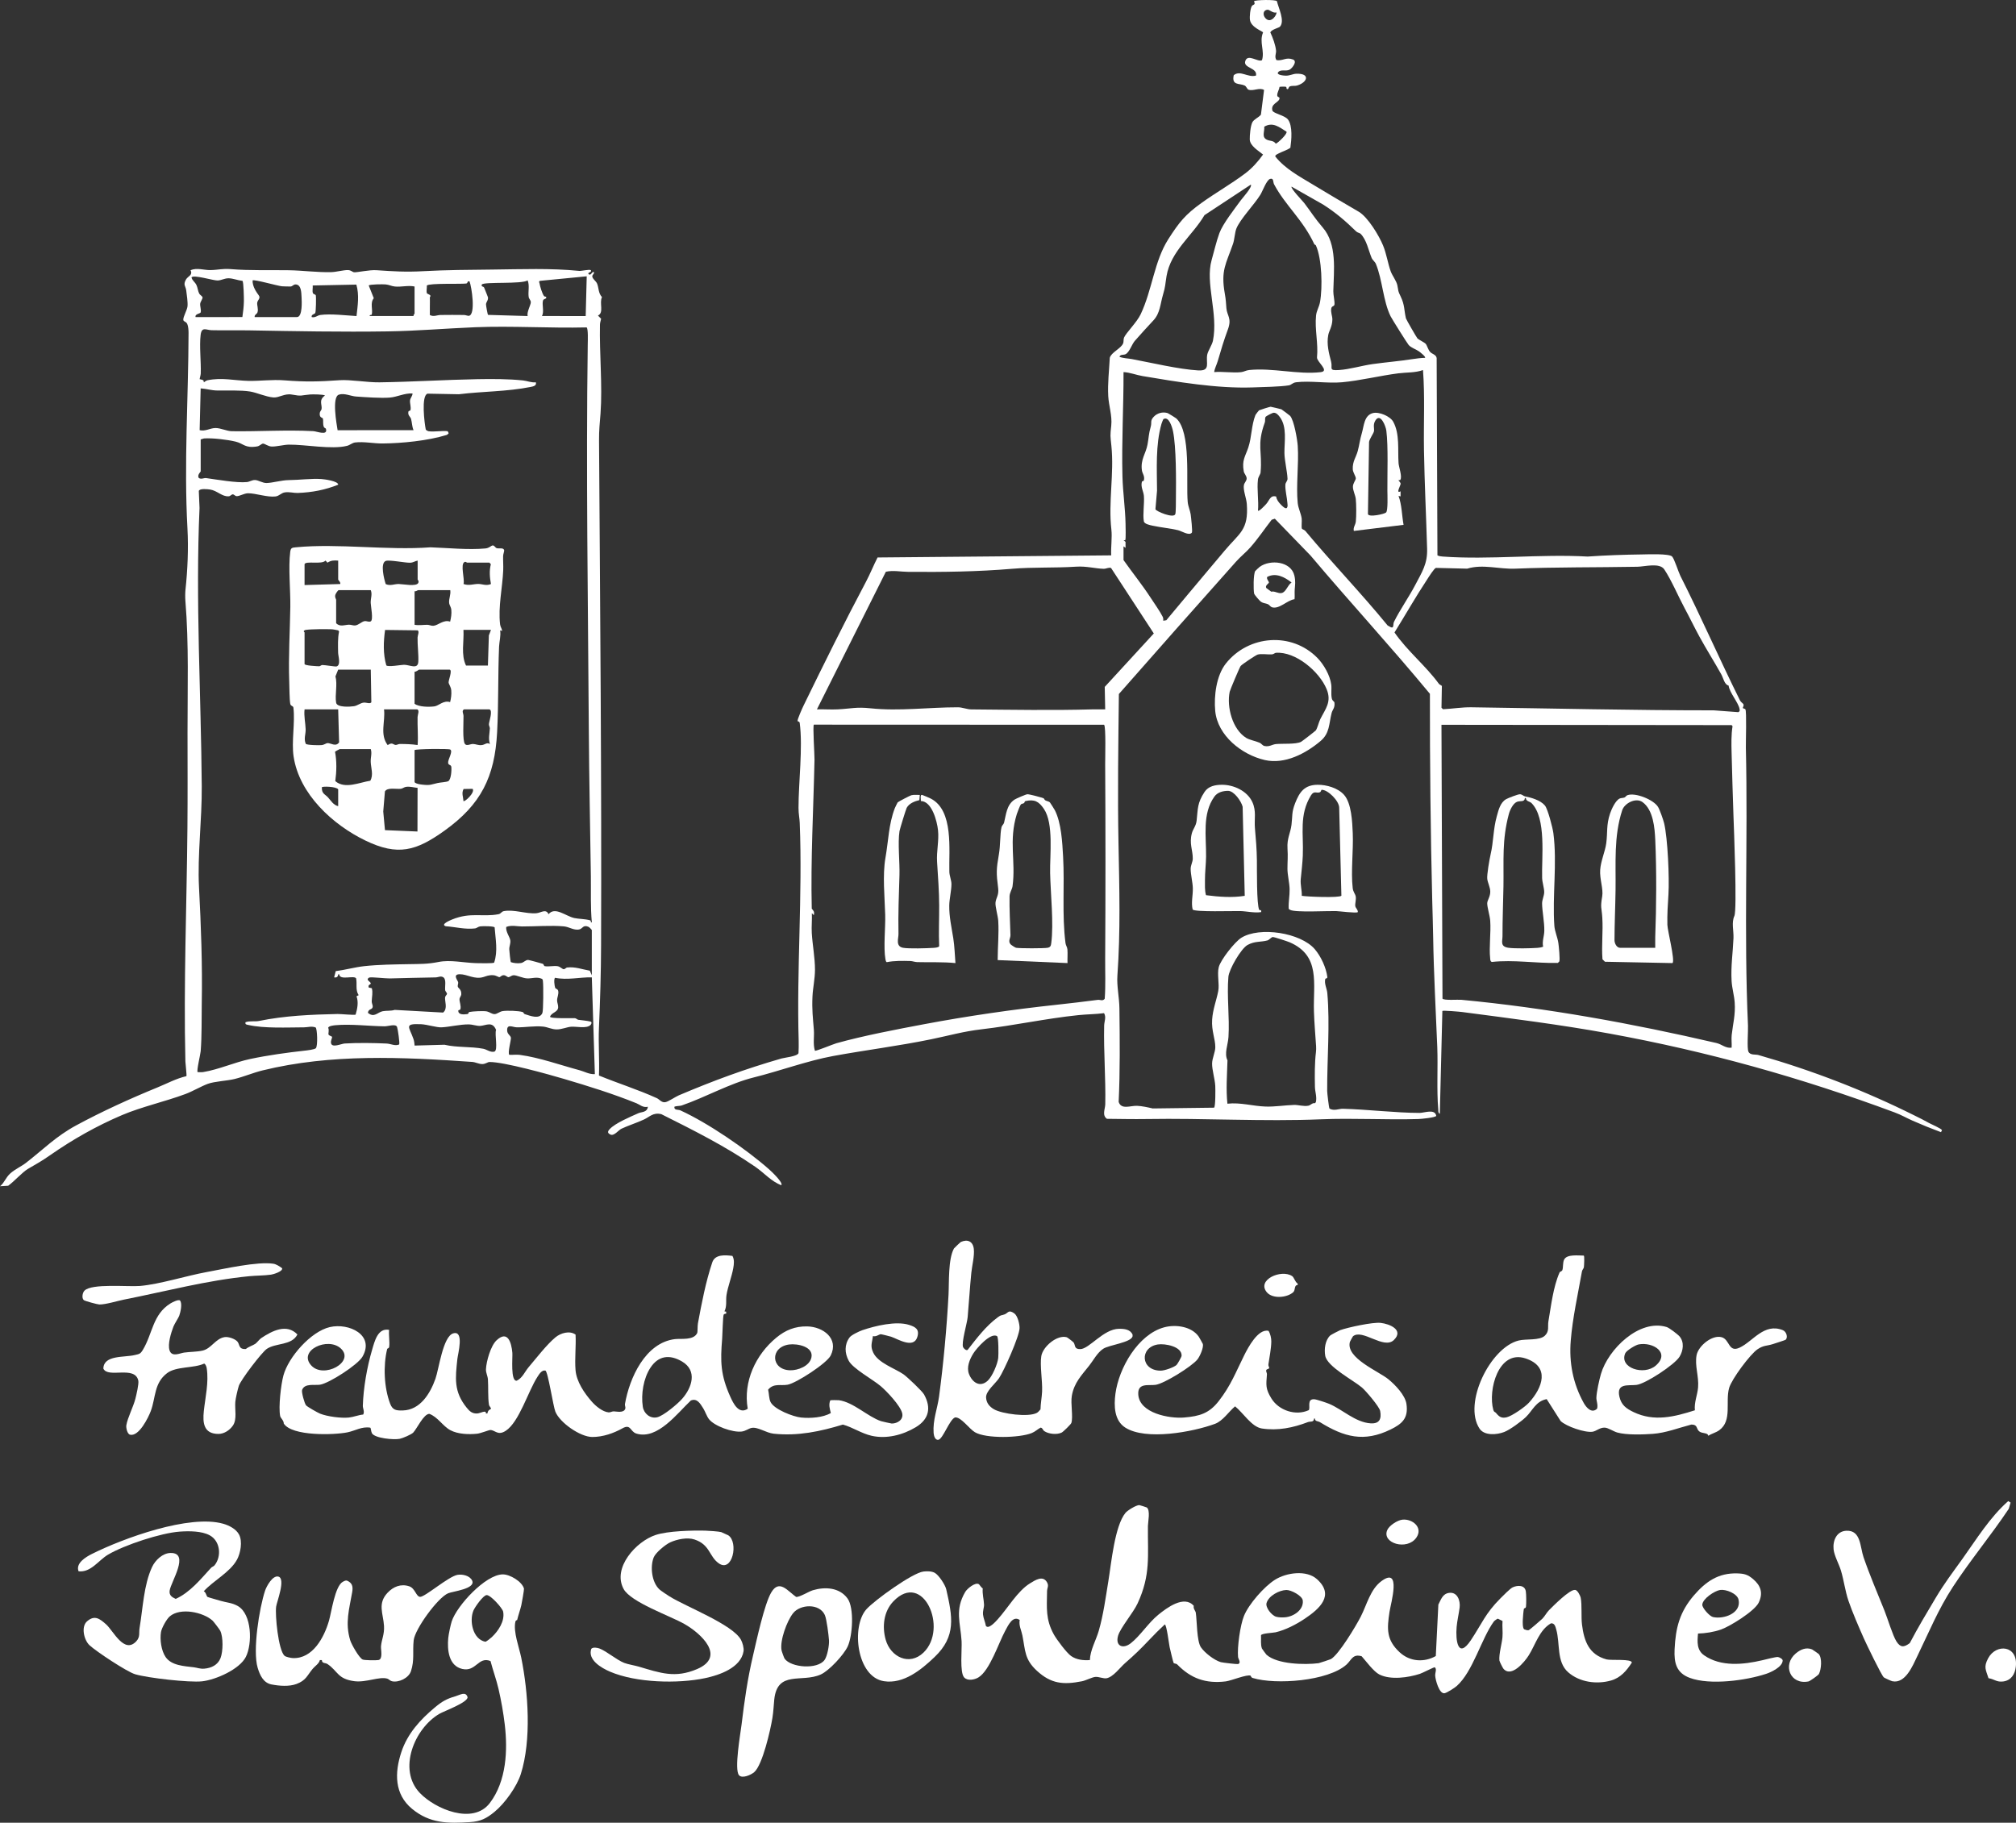 <?xml version="1.0" encoding="UTF-8"?>
<svg  data-name="Ebene 2" xmlns="http://www.w3.org/2000/svg" viewBox="0 0 1978.2 1788.81">
  <rect x="0" y="0" width="1978.2" height="1788.81" fill="#333333" stroke="none"/>
  <defs>
    <style>
      .cls-1 {
        fill: #fff;
      }
    </style>
  </defs>
  <g  data-name="Ebene 1">
    <g>
      <path class="cls-1" d="M1252.53,59.02c6.54.94,9.17-3.24,16.15-.65,4.71,1.75-.64,8.45-3.01,9.85-3.61,2.12-8.55-.52-11.31,2.44s5.77,3.61,7.52,3.6c3.83,0,6.83-1.77,9.98-1.89,14.18-.54,11.22,8.52.8,11.59-2.11.62-4.76-.1-7.09.88-1.44.61-1.07,3.74-3.12,2.24-.14-.1.18-1.69-.71-1.92s-5.88-.18-6.23.14c-.29,2.92-2.38,5.37-2.23,8.41.1,2.1,3.21,1.04,1.97,3.79-1.1,3.13-8.45,4.61-6.71,10.96.78,2.86,12.14,4.7,15.27,8.8,4.78,6.26,3.43,20.28,2.38,27.72-3.37,2.45-7.46,3.52-11.1,5.4-1.06.54-4.22,1.81-3.66,3.26,9.99,12.4,23.9,19.59,37.26,27.73,14.72,8.97,29.71,17.68,44.57,26.41,8.98,5.28,19.9,23.42,23.87,33.12,3.45,8.42,4.63,17.47,7.53,25.47,1.48,4.07,5.57,9.26,6.46,13.53,1.41,6.76.32,4.93,3.23,10.97,4.2,8.73,3.27,13.31,5.22,21.57.26,1.12,10.54,18.88,11.32,19.71,1.15,1.22,6.89,3.87,8.13,5.34s2.43,5.93,4.3,7.91c2.05,2.17,5.78,2.5,6.4,5.95l.76,193.66c1.66.87,3.47,1.05,5.31,1.19,45.88,3.33,95.72-2.63,142.02,0,17.83-1.24,35.67-1.85,53.88-2.09,5.33-.07,26-.95,29.04,2.03,2.14,2.09,6.29,15.36,8.08,18.91,20.39,40.33,38.46,81.93,58.59,122.38.88,1.76,2.86,2.73,3.33,3.74.68,1.48-.9,3.18-.44,3.81.28.39,1.9.44,2.37,1.14,1.35,2.01.34,32.04.47,37.57,2.1,90.96-2.03,182.02,2.08,272.92.24,5.29-1.14,22.19.46,25.54,1.72,3.61,6.99,2.45,9.76,3.24,52.71,15.01,104.36,35,153.44,59.48,5.39,2.69,8.86,4.36,13.81,7.14,2.34,1.31,12.09,5.4,12.91,7.13l-.99,1.97c-9.35-3.46-18.62-7.21-27.74-11.23-6.59-2.91-11.09-5.68-17.8-8.18-91.95-34.17-183.67-59.86-280.4-77.48-48.03-8.75-95.91-14.7-143.9-21.03-2.53-.33-18.76-1.74-19.45-1.05l-2.49,100.99c-1.84-1.2-1.39-2.66-1.54-4.44-1.66-19.03-.2-41.52-.96-61.04-1.42-35.94-3.48-72-4.04-108.05-.18-11.45-.61-23.88-.91-36-1.66-67.05-2.35-135.2-2.28-202.71-38.06-46.05-78.51-89.9-117.19-135.76l-34.98-36.09-3.09,1.04c-7.02,8.99-13.33,18.51-20.9,27.08-4.34,4.91-9.66,9.07-14.02,13.97-38.49,43.26-76.83,86.43-115.01,129.97-.57,48.68-1.32,97.74-.38,146.51.86,44.4,2.05,85.88-1.08,130.01-.71,10.04,1.85,21.14,1.98,31.99.38,30.65.7,61.33-.74,91.81,2.65,7.91,11.45,3.53,18.13,3.82,4.71.2,10.64,1.49,15.3,2.58l60.22-.76c1.45-1.23,1.3-18.25,1.14-21.43-.34-6.68-3.22-15.65-3.11-21.96.09-5.19,3.14-11.1,3.15-16.01,0-8.14-3.83-15.97-3.11-27.04.66-10.16,4.34-19.24,6-28.01,1.3-6.85-1.29-16.4.51-23.48,1.84-7.21,15.74-24.84,22.16-28.83,17.95-11.15,58.01-5.04,72.01,11.16,6.06,7.01,11.21,18.25,12.35,27.28.23,1.79-1.81,1.19-2.03,2.09-1.12,4.59,1.62,9.25,2.02,13.79,2.73,30.64-.28,65.21-.13,96.04.01,2.04,1.7,16.65,2.27,17.31,4.64,2.59,9.09.04,13.26.15,24.45.67,51.67,4.04,75.06,4.08,4.91,0,15.17-4.36,16.44,2.94-1.13,1.63-14.46,2.97-17.44,3.06-31.7.98-63.69-1.06-95.69.27-56.75,2.36-113.9-1.23-171.18-.27-12.94.22-25.92-.1-38.86-.21-4.99-3.5-1.72-9.64-1.62-14.29.51-25.7-1.64-51.35-1.09-77.09.09-4.33,2.26-8.16-.09-12.31-8.26,1.07-16.98,1.08-25.27,1.94-31.77,3.28-63.23,10.22-95.05,13.91-17.69,2.05-31.85,6.17-49.22,9.75-31.98,6.59-64.4,10.6-96.46,16.49-24.96,4.59-52.6,14.76-77.92,21.04-23.26,5.77-47.32,19.47-70.5,27.46-2.03.7-5.01.3-7.22,1.28-.29,3.74,3.66,2.51,5.93,3.55,27.33,12.5,64.61,38.07,87.06,57.89,2.13,1.88,14.15,13.16,11.94,15.54-9.92-3.74-16.89-12.13-25.45-18.02-29.35-20.21-60.46-35.78-92.25-51.7-8.1-1.95-11.33,2.58-17.17,5.29-6.92,3.21-15.62,5.97-21.99,9-2.97,1.42-7.22,7.38-10.76,5.72-3.01-1.42-3-2.93-.81-5.3,5.49-5.95,20.56-12.25,28.29-15.69,3-1.34,8.63-.69,9.2-6.29-4.84,1.12-7.87-2.1-11.09-3.4-23.05-9.34-47.37-16.88-71.07-23.89-15.41-4.56-58.83-16.72-73.25-16.64-1.84,0-3.8,1.99-6.98,2.02-3.45.04-6.66-1.88-10.05-2.11-68.55-4.76-138.25-8.16-205.56,8.32-9.26,2.27-18.32,6.18-27.53,8.45-7.41,1.82-19.62,2.31-26.25,4.74-6.66,2.45-14.81,7.34-21.98,10.01-20.09,7.48-43.1,12.53-62.27,20.7-24.93,10.63-48.29,23.83-70.58,39.38-8.54,5.96-13.04,8.35-21.63,13.36-5.51,3.21-13.74,12.55-19.45,16.57l-7.97.48c4.69-3.94,5.25-8.18,9.98-12.5,4.53-4.14,10.78-6.82,15.51-10.49,17.19-13.35,29.4-26.01,49.24-36.74,25.28-13.67,53-26.3,79.73-37.23,9.45-3.86,18.37-8.75,28.41-11.08.47-.55-.97-12.51-1.01-14.42-1.81-76.37,1.32-152.95,2-229.08.28-30.96.13-62.71.1-94-.05-42.48,1.43-86.28-2.09-128.92-.26-3.1-.24-7.9.09-10.98,2.03-19.19,3.02-40.05,1.93-60.04-3.52-64.31.9-127.66,1.08-192.02,0-2.51-.26-6.54-1.3-8.76-1.27-2.7-3.83-2.06-3.86-4.22-.04-3.1,3.67-9.13,4.12-12.99s-.72-11.59-1.26-15.79-3.3-5.23-.18-10.66c1.94-3.38,6.96-4.11,4.4-9.06,6.23-2.68,13.47-.01,19.39-.12,8.15-.14,11.81-1.64,20.15-.95,18.54,1.54,38.26.8,56.96,1.1,13.9.22,27.71,2.22,41.83,1.85,4.62-.12,11.77-2.1,16.13-2.01,3.19.06,4.41,2,6.05,2.14,3.03.27,15.06-2.49,21.9-2.02,16.74,1.15,28.84,1.92,45.98.97,22.35-1.25,45.5-1.36,68.16-1.6,28.19-.3,56.97-1.48,84.91,1.32,1.99.2,10.09-1.75,11.36-.7,1.54,2.26-4.16,2.14-1.99,3.99s3.48-3.61,4.99-1.99c.78.84-1.39,2.64-1.55,3.48-.5,2.7,3.68,5.02,4.75,7.82,1.73,4.51,1.05,9.06,4.73,13.12-2.86,5.76,2.23,15.26-3.94,18.09l3.09,3.14c-.36,1.96-1.08,3.77-1.12,5.81-.61,27.83,2.56,60.16.55,87.07-.79,10.57-1.53,15.8-1.46,26.93,1.08,164.85,2.59,330.28,2,495-.1,27.06-.89,54.17-2.08,81.01-.69,15.56.62,31.3,0,46.88,18.76,7.69,38.46,13.85,56.92,22.26,2.31,1.05,4.54,4.53,8.19,3.89,3.02-.52,10-5.34,13.19-6.69,34.47-14.62,64.7-25.76,100.77-36.18,3.01-.87,15.67-2.09,16.73-5.26.18-3.94.3-7.96.18-11.9-2.1-70.49,3.86-142.98,1.03-214.03-.2-4.97-1.18-8.56-1.19-14.82-.03-24.62,4.35-59.28,1.19-83.18-.25-1.91-1.98-1.33-2.11-2.07-.29-1.58,4.67-12.62,5.85-15.04,19.91-40.85,39.9-81.33,61.31-121.66,4.09-7.7,7.34-15.97,11.33-23.74l229.25-2.07c-.44-8,1.07-17.59.17-25.39-3.12-26.9,2.81-54.65.02-82.02-1.06-10.43-1.28-9.29-.13-20.03,1.03-9.67-2.46-19.38-2.96-28.88-.65-12.55.86-25.06,1.51-37.56,1.39-5.3,10.79-8.96,13.01-13.99.84-1.9.19-4.07,1.03-5.97,2.07-4.69,12.55-14.93,16.25-22.74,11.44-24.15,13.29-52.11,27.19-73.8,10.62-16.59,16.54-24,32.53-35.5,13.56-9.76,29.43-18.81,42.94-29,6.63-5,12.67-11.72,17.45-18.49-4.41-3.7-12.95-8.5-13.04-14.96-.06-4.14.68-13.03,2.51-16.63,1.59-3.13,6.32-4.76,8.44-7.55l3.07-24.24c-4.66-2.73-10.5,1.4-15.24-.27-1.55-.54-1.92-3.2-3.88-4.11-5.07-2.36-12.85.22-10.63-10.09,6.42-5.34,13.83,2.63,21.85.36,1.56-7.78-12.49-7.25-10.59-14.02,2.25-8.06,12.66,1.28,16.46-1.11,2.89-9.04-2.95-17.77,1.06-27.23-.34-1.15-11.66-4.83-12.85-12.18-.51-3.11.22-11.17,1.88-13.76,1.02-1.59,3.95-.71,2.07-4.62.92-1.43,21.23-1.83,22.5-.1,1.35,6.35,8.08,19.33,2.98,25.03-1.03,1.15-8.1,2.63-9.48,5.57,2.47,5.23,5.1,12.31,5.65,18.04.25,2.6-1.85,6.17.46,9.24ZM1252.39,12.17c-2.82,1.13-6.93-2.75-8.49-2.65-4.49.27-5.14,5.08-2.19,8.33,5.68,6.26,11.91-4.44,10.68-5.68ZM1262.36,129.21c-6.99-4.35-13.39-9.9-21.8-4.87.43,4.94-2.81,10.09,2.46,12.72,3.18,1.58,6.5.56,8.85,3.95,2.35-.84,11.79-9.92,10.49-11.79ZM1289.76,239.81c-11.39-24.44-28.22-37.69-39.58-58.94-1.2-2.25-.13-6.36-3.87-5.3-3.46.98-7.4,12.03-9.53,15.49-6.05,9.78-19.95,24.05-23.63,33.36-1.44,3.64-1.82,10.71-3.22,14.78-6.87,19.94-12.18,25.91-8.08,49.03,1.19,6.7,1.02,8.22,1.56,14.35.65,7.37,5.48,9.78,1.5,20.6-4.2,11.43-6.6,19.57-9.95,31.05-1.13,3.86-3.01,7.09-3.55,10.94,8.41-.72,18.31.99,26.51.04,2.8-.32,4.64-1.75,7.91-2.08,22.88-2.34,47.78,4.67,70.07,2.1,9.2-1.06-3.85-10.03-3.59-14.5,1.37-13.57-2.33-27.55-.94-41.03.5-4.83,3.01-8.38,3.88-13.12,2.64-14.47,1.9-42.55-3.97-55.6-.36-.81-1.43-.94-1.53-1.15ZM1098.46,350.16c4.01,1.59,8.23,1.5,12.25,2.25,19.03,3.58,45.89,9.97,64.86,11.1,12.83.76,7.41-7.49,9.07-15.62.72-3.54,4.74-9.48,5.55-13.45,5.39-26.64-7.76-56.59-1.27-79.27,2.35-8.22,4.62-18.28,7.61-26.38,3.44-9.31,14.89-23.77,20.9-32.09,1.69-2.34,11.7-13.29,9.95-15.53l-45.48,29.98c-11.74,20.03-33.12,35.26-37.23,59.75-1.42,8.47-.92,9.77-3.52,18.48s-2.73,17.8-9.17,24.83c-6.29,6.86-12.51,13.45-18.55,20.44-2.76,3.19-5.19,11.15-9.02,12.98-1.98.94-5.19-.05-5.95,2.53ZM1335.08,229.43c-.86-.86-2.98-1.01-4.25-2.25-10.69-10.37-19.89-18.38-32.54-26.45l-30.92-17.56c-1.4,1.37,11.16,14.44,12.41,16.08,6.59,8.66,10.8,15.56,18.07,23.92,14.45,16.6,10.89,42.39,10.47,62.55-.08,3.75,1.41,9.62,1.15,12.96-.18,2.25-2.64,1.33-3.14,3.95-.76,3.93,1.11,7.49,1.06,10.99-.1,6.64-3.24,11.09-4.02,15.06-1.78,9.03.63,17.94,2.77,26.2,1.68,6.51-2.86,8.94,7.7,8.27s22.42-4.36,33.13-5.85c12.93-1.8,26.03-2.84,39.1-4.88,4.01-.63,8.18-1.13,12.24-1.25,1.16-.95-5.15-5.8-6.06-6.43-3.06-2.13-7.17-3.2-9.92-6.07-1.2-1.25-16.51-25.67-17.77-28.22-7.4-14.91-8.03-36-14.49-51.51-.88-2.12-3.22-3.65-4.15-5.84-3.06-7.23-4.89-17.75-10.83-23.66ZM237.84,311.12c.76-5.07,1.37-10.32,1.48-15.45.06-2.92-.27-19.25-1.4-20.04-4.32-.41-9.33-2.48-13.54-2.53s-7.17,2.13-10.99,2.16c-4.48.02-23.35-5.9-25.48-3.07.6,3.16,3.43,4.47,4.88,7.6,1.24,2.68,1.34,5.68,2.67,8.32.69,1.36,3.04,2.45,3.28,3.71.26,1.35-2.06,4.17-2.31,6.21-.29,2.42,1.15,5.89.5,8.49-.34,1.39-5.87,1.42-5.03,4.66l45.93-.04ZM575.71,271.17l-45.98,4.46c-1.4,1.09-.5,1.29-.34,2.31.51,3.24,2.54,9.89,4.35,12.51.59.85,1.92.64,1.98.73,1.45,2.29-2.28,1.9-2.84,3.59-1.36,4.04,1.39,11.13-1.13,15.38l42.97.02,1-39ZM249.88,311.17h41.48c5.62,0,4.76-15.77,4.54-19.54-.26-4.54-.22-12.09-5.62-12.49-2.21-.16-3.24,1.84-4.95,2.02-.77.08-7.49-.09-8.65-.2-4.27-.38-27.53-7.03-28.79-5.78-.12,1.39.07,2.72.42,4.07,1.19,4.53,3.32,7.42,5.62,10.64,2.05,2.88-1.14,4.44-1.52,7.12s1.28,6.08.28,9.46c-.55,1.85-3.23,2.37-2.79,4.7ZM517.74,310.17c-.98-3.91,3.11-10.9,3.12-13.5,0-2.11-1.77-3.3-2.06-5.05-.87-5.22,1.1-11.25-1.06-16.45-5.69,3.89-42.33,1.16-44.97,4.01-.84,2.72,1.66,1.48,2.33,3.19.61,1.59,3.63,8.85,3.71,9.35.45,3.01-1.81,4.65-1.91,6.89-.05,1.18,1.53,10.12,2.01,10.42l38.83,1.14ZM421.79,291.67c.19,5.82-.14,11.69,0,17.5,3.87,1.98,6.82.03,10.45-.05,7.66-.16,15.41-.05,23.07,0,1.63,0,3.77,1.02,4.84.82,6.82-1.27,2.64-28.47.59-33.77-2.81-.72-1.15,1.8-3.41,2.08-5.41.68-36.1-.51-38.5,1.96.16,2.17-.54,5.31-.07,7.25.28,1.16,3,1.34,3.56,2.68.33.78-.55,1.33-.54,1.53ZM349.68,279.31l-42.84.86c.27,2.24-.55,5.36.16,7.39.47,1.35,2.6,1.26,2.87,2.31.44,1.68.15,16.18-.53,17.3-.82,1.35-4.1,1.32-3.49,4,3.4.93,5.48-1.63,8.44-2.05,10.14-1.42,25.16.46,35.53,1.06,1.19-10.33,2.81-20.64-.14-30.86ZM406.8,281.17c-6.45-1.35-12.9.68-19.5,0-3.1-.32-5.53-1.74-8.95-2.05-2.51-.23-15.53-.19-16.53,1.05l4.96,12.49c-3.84,4.63-.81,11.15-1.94,15.85-.29,1.18-2.45,0-2.02,1.63h42.94c-.23-.96,1.03-2.13,1.03-2.49v-26.5ZM420.29,423.17c5.54.92,13.17-.67,18.99,0l1.01,2c-.63.77-1.25,1.46-2.24,1.76-18.38,5.65-43.69,8.13-62.7,8.3-8.46.07-18.26-2.03-26.95-.99-2.63.31-5.08,2.59-7.8,3.28-15.17,3.86-40.91-1.35-57.23-1.15-5,.06-12.23,2.08-16.95,1.85-3.28-.16-6.5-2.77-8.21-2.86-1.53-.09-3.32,2.34-5.87,2.76-12.02,2-13.16-2.79-21.16-4.72-8.06-1.95-22.53-3.67-30.69-3.14-1.24.08-2.32.85-3.56.91v31.5c0,.35-3.68,3.47-1.89,6.39,2.4,1.67,4.99-.17,7.27.14,10.28,1.41,30.14,4.95,40.02,3.89,2.71-.29,4.94-2.14,8.07-1.99s7.27,2.99,11.06,2.94c5.83-.08,14.65-2.8,21.93-2.87,10.42-.09,22.21-1.71,32.02-1.04,2.83.19,16.37,1.96,16.46,5.53-12.86,5.17-25.6,7.59-39.66,8.13-3.89.15-8.32-1.26-12.76-.56-3.52.56-5.53,3.53-9.01,3.98-8.07,1.03-19.52-3.18-27.04-3.12-3.87.03-8.27,2.92-11.19,2.84-1.53-.04-2.51-1.77-3.8-1.77s-2.37,1.79-3.94,1.91c-6.64.5-11.36-5.62-18.31-6.64-2.46-.36-10.22-1.29-11.09,1.38l.72,16.73c-4.06,90.87,1.52,183.34,2.18,273.09.24,32.91-4.32,67.79-2.7,98.9,1.98,37.97,3.4,75.79,2.71,114.19-.27,15.17.14,31.84-1.06,46.94-.26,3.23-4.21,19.29-2.99,20.52,1.78-.05,3.67.23,5.45-.06,15.23-2.47,30.65-9.56,46.14-12.84,17.48-3.7,36.26-6.27,53.76-8.21,2.24-.25,9.43-1.08,10.64-2.36,2.08-2.2,1.34-19.36-.21-20.36-4.02-1.55-7.66-.14-11.27-.13-16.25.05-39.29,1.24-54.77-2.33-1.84-.42-3.31-.37-2.75-2.7,4.29-1.52,9.19-.39,13.27-1.23,25.05-5.14,51.12-6.28,77.13-6.83,2.76-.06,16.69,1.29,17.62.63,1.68-5.71,3.04-12.24.88-18.02l2.1-1.08c-3.38-5.28-1.3-10.78-2.49-16.55-2.23-3.2-16.09,2.37-16.58-3.93h-.96c-.29,2.49-1.41,3.45-4.02,2.99l1.58-6.11c9.33-1.17,18.59-3.85,27.92-4.87,14.34-1.56,29.73-1.72,43.92-1.97,10.74-.19,18.27,0,28.93-2.13,11.83-2.37,24.58.78,37.04,1.13,2.81.08,16.4.39,17.6-.47,3.88-11.15,1.33-23.19.5-34.63-.92-1.33-11.95-1.29-14.11-.99s-3.51,1.82-5,2c-9.77,1.2-19.13-1.43-28.78-2.11-5.83-1.74,4.66-6.02,6.08-6.6,18.45-7.53,29.95-2.16,45.72-5.25,2.22-.43,2.81-2.54,5.03-2.97,9.94-1.95,22.23,2.93,32.03,2.03,4.65-.43,9.36-4.71,11.94.96,6.32-7.79,16.9,1.94,25.22,3.76,4.64,1.01,10.28.77,15.56,2.25,1.29.36.04,2.39,1.68,1.98-1.38-15.16-.74-30.32-.95-45.54-.66-47.22-1.7-95.07-2-143-.77-125.63-2.84-253.15-1.05-378.97.04-2.76.56-15.29-1.13-16.35-36.15.87-73.28-1.63-109.34-.18-28.35,1.15-57.31,3.66-85.87,4.08-45.25.68-91.1-.19-135.93-1-12.3-.22-24.86.16-36.92-.16-5.13-.13-9.62-3.81-10.66,4.56-1.38,11.22.53,26.24.1,38.09-.05,1.45-1.23,5.22-1.05,5.43.12.16,2.38.34,3.34.98s.59,1.98.68,2.04c.27.18,2.06-1.63,3.53-1.94,14.33-2.98,26.38.26,40.1.57,11.86.27,23.03-1.51,35.7-.51,20.48,1.61,33.72,1.28,54.04-.15,10.42-.73,26.76,2.26,39.07,2.09,31.88-.43,64.33-2.51,95.86-3.09,14.89-.27,30.64-.28,45.02,1.24,4.16.44,8.17,2.33,12.5,1.81,1.02,3.25-2.25,4.01-4.95,4.55-23.27,4.67-47.38,4.31-70.55,7.19l-30.8-.58c-6.33,2.14-2.95,29.1-1.68,35.12.17.68,1.99,1.63,2.51,1.71ZM1396.31,363.17c-7.74,2.8-16.06,2.17-24.25,3.22-17.8,2.29-37.65,7.16-55.22,8.76-14.18,1.29-31.21-1.7-44.99,0-3.55.44-4.67,2.6-7.07,3.01-8.3,1.41-26.6,1.74-35.84,2.06-34.67,1.18-73.81-5.44-107.87-11.16-6.26-1.05-12.2-3.55-18.61-3.88.12,34.16-1.96,68.3-1.05,102.54.41,15.33,2.72,30.96,3.03,45.97.05,2.5.39,15.58-.25,16.31-.28.32-1.22.22-1.73.19l1.96,1.6.04,5.87-2-1.48v13.47c8.73,12.42,18.31,24.2,26.58,36.92,3.47,5.34,9.17,13.37,11.84,18.69.63,1.24.64,2.58.56,3.93l3.01-.49c13.79-16.53,27.57-33.08,41.45-49.53,5.34-6.33,10.63-12.61,15.99-19,14.36-17.11,23.39-19.88,21.55-45.53-.43-5.94-3.87-13.82-2.83-18.73.45-2.13,2.63-4,2.68-6.21.05-2.71-2.42-4.75-2.84-7.08-1.99-11.03,1.46-14.51,4.45-23.44,3.4-10.15,2.97-21.74,7.04-31.96.15-.37,3.23-4.38,3.48-4.52.61-.35,10.82-3.59,11.42-3.52s10.02,2.28,10.53,2.5,8.19,6.05,8.55,6.45c3.85,4.27,7.1,23.34,7.5,29.5,1.16,18.07-1.77,38.69-.03,56.03.52,5.16,3.13,10.02,3.88,15.12.39,2.64-.52,8.76.32,10.19.25.43,2.39,1.01,3.33,2.14,26.37,31.65,54.66,60.86,80.72,92.75,1.23.46,4.3,3.11,5.22,1.34.64-1.59.25-3.43,1.02-4.98,5.78-11.73,14.68-24.37,20.84-36.15,6.67-12.77,12.07-20.68,11.64-35.44-.94-32.57-2.53-64.29-3.08-96.92-.44-26.18,1.01-52.44-.96-78.54ZM318.84,388.18c-.89-1.2-12.23-1.24-14.53-1.05-9.54.78-7.61,2-18,.09-7.07-1.3-12.52,3.26-18,2.84-7.26-.54-16.4-4.78-22.99-5.84-8.8-1.41-22.93-.91-31.93-.97-5.91-.04-10.84-1.73-16.49-2.1l-1,41.01c5.7,1.38,10.29-2.06,15.5-2.09s11.07,3.04,16.05,3.12c26.28.4,53.47-1.48,79.94-.07,3.65.2,14.44,4.83,12.43-2.27-.2-.7-1.61-.65-2.13-2.06-1.07-2.91-.27-5.72-.82-7.93-.31-1.25-3.51-.49-3.12-5.21.17-2.02,1.64-3.13,1.79-4.16.68-4.53-3.11-8.69,3.3-13.32ZM404.79,386.17c-7.82-.55-14.81,3.42-22.45,4.03-8.49.68-24.09-.42-33.01-1.05-4.97-.35-11.55-3.64-16.84-1.83-7.01,2.39-2.21,28.67-1.22,34.9l74.53-.07c-1.57-3.51-1.48-7.65-2.46-11.03-.67-2.32-3.48-3.44-2.54-7.28.18-.74,1.79-.59,1.98-1.36.75-3.06-.75-6.76-.43-9.47.29-2.51,2.45-4.34,2.45-6.84ZM1252.25,487.32c.44,3.2,2.42,5.62,4.6,7.88.75.78,4.81,5.18,6.05,3,.9-1.4.46-2.89.37-4.39-.31-5.29-2.33-12.79-1.99-18.16.15-2.39,2.19-3.62,2.1-5.87-.26-6.83-2.94-17.99-3.03-25.17-.13-11.05,2.81-25.62-4.54-35.38-1.47-1.95-3.31-4.18-5.93-4.17-1.32,0-7.53,3.27-8.01,4.09-.9,1.53-.18,3.78-.72,5.28-8.24,22.58-2.27,28.42-4.22,49.28-.19,1.99-2.18,3.89-2.56,6.93-1.16,9.35.9,20.91.03,30.52,1.01,1.14,7.05-5.42,8.01-6.47,3.23-3.53,4.02-9.1,9.84-7.37ZM1667.58,624.8c-4.97-9.11-9.58-18.73-14.56-27.96-6.22-11.52-12.98-27.65-19.95-38.04-4.59-6.84-19.23-2.72-26.31-2.59-40.33.75-80.47.26-120.06,1.88-15.61.64-31.72-4.71-46.99-.01l-30.69-.75c-1.77.4-7.17,9.12-8.66,11.38-11.16,16.91-21.3,34.77-32,51.99,12.48,18.12,30.78,32.8,43.55,50.38.64.88,2.16,1.25,2.93,2.13l-.38,21.33,1.49,1.49c9.46-.43,18.27-2.03,27.89-1.9,79.02,1.11,158.69,3.01,237.88,3l23.99,1.8c1.61-.83,1.51-1.44,1.26-3.04-.97-6.14-9.86-16.02-10.77-23.06-4.17-.99-5.06-7.2-7.18-11.01-6.84-12.29-14.79-24.85-21.44-37.03ZM1090.22,557.41c-2.12-.83-4.79.87-7.22.81-8.43-.22-16.88-2.76-27.05-2.09-21.2,1.39-42.26.32-62.89,2.08-33.46,2.84-67.86,3.31-102.03,3-7.12-.06-14.62-1.72-21.79-.09l-67.63,135.04c6.79-.24,13.68.36,20.47,0,13.32-.71,18.1-2.53,32.1-1.04,28.15,3,57.54-1.05,85.9-.99,4.08,0,8.82,2.04,12.91,2.07,39.45.34,79.93,1.07,118.99-.03,4.16-.12,8.34.07,12.49,0l-.45-22.06,48.15-52.44-41.95-64.27ZM1083.36,711.28l-284.76-.11c-1.21,1.21.72,29.81.63,34.34-1.03,48.56-3.83,97.46-2.7,146.24,1.89,2.3,2.75,2.88,2.07,6.43l-1.98-1.99c.32,6.46-.45,13.09-.06,19.54.69,11.48,3.16,24.31,3.14,35.95-.02,9.04-2.08,17.93-2.46,26.17-.61,13.11.38,20.38,1.36,32.84.53,6.8-1.02,13.89,1.03,20.48.92.64,17.94-6.47,21.12-7.35,26.79-7.48,58.85-13.56,86.23-18.72,42.16-7.95,87.49-14.52,129.9-19.04,13.61-1.45,26.78-3.07,40.28-4.79,2.4-.3,4.86,1.52,6.83-1.08,1-13.15.36-26.38.45-39.56.4-63.48.39-127.54,0-190.92-.03-5.27.85-36.8-1.06-38.43ZM1701.85,898.9c2.78-6.04-.44-85.83-.88-98.24-.72-20.52-1.32-41.6-1.84-61.96-.22-8.47-.42-17.7.92-25.96l-.84-1.11-284.77-.32,1,268.72c1.24,1.98,15.15.86,18.34,1.16,83.93,7.9,168.56,23.38,250.46,42.42,5.27,1.22,9.12,5.41,14.93,4.57.26-4.07-.39-8.41.06-12.45,1.22-11.06,3.8-19.75,2.93-32.04-.47-6.68-2.63-13.99-3.03-20.97-.84-14.72,1.3-28.09,1.85-42.05.29-7.44-2.1-15.29.88-21.76ZM580.71,957.17v-44.5c0-.21-2.49-2.74-3.01-2.98-5.3-2.45-6.07,1.45-8.68,2.27-5.36,1.68-10.26-2.33-15.75-2.83-12.5-1.13-28.15.12-41.06.09-4.84-.01-10.2-1.59-15.47.47-.67,4.61,3.52,9.85,3.99,13.06s-1.1,5.91-1.01,8.88c.05,1.67,1.1,12.29,1.62,12.66,3.02.96,6.75,1.36,9.87.83,2.85-.48,4.38-3.07,7.04-3.04.74,0,13.47,3.45,14.29,3.78,1.15.47,1.06,2.12,1.9,2.3,3.54.79,8.87-.58,12.75.07,2.6.43,4.56,2.99,6.05,2.95,1.24-.04,2.23-1.56,3.18-1.67,8.16-.93,14.41,1.77,22.36,3.12l1.95,4.55ZM1204.4,1083.17c12.72-1.45,24.93,2.39,37.48,2.8,9.02.3,18.82-1.31,27.99-1.6,4.04-.13,9.25,1.65,13.95.76,2.31-.44,3.78-3,6.59-2.46l.79-1.11c1.15-5.08-.82-10.04-.92-14.87-.24-11.21-.3-23.56.99-34.09.23-1.85.26-4.11.14-5.97-.71-11.02-1.75-22.66-2.1-33.91-.86-27.52,6.78-54.82-23.97-68.02-2.07-.89-15.17-5.24-16.48-5.09-1.5.17-3.36,2.82-5.23,3.33-6.46,1.77-12.47.53-19.52,4.47-6.33,3.53-18.11,23.82-18.75,31.24-1.63,18.83,1.29,40,.08,59.08-.49,7.75-4.35,16.06-.98,22.91-.39,14.26-1.57,28.35-.06,42.56ZM474.52,958.81c-8.89,2.77-15.87-2.7-23.3-2.7-7.5,0-2.06,6.06-1.66,7.8.3,1.3-.65,2.81-.37,4.35s3.73,2.64,3.45,7.46c-.11,1.86-1.67,3.08-1.75,4.89-.12,2.68,1.77,6.37.86,9.88-.2.77-2.01.67-2.04,1.26-.24,4.36,5.39,3.92,8.63,3.49,1.85-.25,1.31-1.88,2.11-2.06,3.22-.71,14.2-1.26,17.38-.57,2.49.54,4.89,2.67,7.45,2.64s4.91-2.53,8.07-2.99c4.3-.63,15.59-.35,19.63,1,.87.29.76,1.63,2.16,2.06,5.04,1.55,14.35,5.4,17.08-1.17.98-2.36,1.04-26.81.57-30.53-.14-1.1.09-2.25-1.01-2.99-5.09-2.31-9.59-.24-14.49-.44-4.13-.17-10.32-3.1-13.03-3.09-2.4.01-3.85,1.78-5.17,1.9s-2.68-1.95-4.83-1.95-3.18,1.78-4.2,1.95c-.65.11-3.27-1.71-5.74-1.91-4.65-.37-7,.86-9.8,1.73ZM362.13,991.45c-.43.46-1.47,2.12-.87,2.75,6.08,4.81,9.14-.77,14.28-1.8,3.59-.72,7.99-.09,11.75-1.3l47.48,2.63c4.85-3.84,1.44-11.34,1.98-14.98.21-1.42,1.7-2.43,1.85-3.27.2-1.18-1.64-2.38-1.79-3.84-.38-3.67,1.27-10.26-1.63-12.39-2.59-1.9-5.1-.05-7.87-.03-15.02.15-30.1.73-44.98,1-4.14.07-17.82-1.54-19.87-.89-.98.31-1.9,1.23-1.65,2.33l2.99,3.03c.06,2.36-2.97.86-1.99,4.48l3.03.65c1.2,4.44.03,8.33-.09,12.89-.05,1.81,1.06,3.75.99,5.05-.15,2.68-2.45,2.47-3.61,3.71ZM580.72,959.16c-12.27-.22-23.94,2.94-36.02.43-1.55,1.13-.56,8.13.06,9.82.49,1.31,2.56.83,3.02,3.25.57,3.04-1.09,6.05-1.13,9.02-.03,2.35,1.18,4.43,1.05,6.91-.26,4.88-6.32,4.89-7.95,9.1-.58,2.27,22.25,1.33,24.43,1.55,1.22.12,2.25,1.42,3.25,1.57,4.05.58,8.29.83,12.33,1.84,1.33.73.36,2.64-.31,3.28-4,3.87-13.96,1.23-19.26,1.72-3.93.36-9.14,2.64-13.95,2.62-4.8-.01-8.78-2.27-13.14-2.75-8.45-.93-17.26.78-25.89.7-4.24-.04-10.04-3.91-9.54,3.47.24,3.48,3.53,4.49,3.67,6.96.13,2.33-3.35,14.77-1.59,16.53,3.4.21,7.05-.38,10.41.08,19.27,2.64,40.06,10.13,58.83,15.15,4.5,1.2,9.21,4.09,14.72,3.76l-2.99-95ZM406.84,1026.12l29.31-.82c12.46,2.92,25.41,1.56,38.03,3.94,3.6.68,6.89,3.8,10.92,2.82,3.86-1.27.06-17.28,1.67-21.34-3.69-8.85-9.84-4.23-15.66-3.91-3.19.17-7.89-1.49-11-1.49-9.42,0-18.71,2.49-26.84,2.9-4.76.24-14.24-2.8-20-3.06-17.42-.78-11.67,2.57-7.55,14.55.71,2.06.96,4.24,1.11,6.4ZM391.68,1025.03c.74-1.2-1.33-15.22-2.06-17.17-1.28-3.39-8.78-.59-12.3-.63-14.98-.18-33.15-2.47-48.02-1.1-1.81.17-6.86.65-7.31,2.61,1.22,1.71-.02,5.66.36,6.5.64,1.43,3.45,1.6,3.52,2.51.09,1.18-1.48,3.42-1.07,5.88.85,5.12,10.02.67,13.46.46,12.16-.77,28.83-.57,41.09.04,4.26.21,8.39,2.72,12.33.9Z"/>
      <path class="cls-1" d="M710.88,1286.99l1.64.26.11,1.9c-.8.12-2.07.31-2.5.97-.81,1.24-1.2,19.9-1.5,23.54-1.89,22.47-1.61,35.79,7.97,57.05,2.91,6.46,8.29,17.78,17.11,11.83-4.63-26.51,7.72-53,28.02-69.75,9.03-7.45,18.49-11.3,30.37-11.06,15.45.32,31.24,11.8,23.05,28.5-3.77,7.69-33.74,27.14-42.27,28.71-6.78,1.25-13.65-1.74-19.16,4.88.93,3.67.76,9.01,2.47,12.27,3.79,7.2,22.08,14.29,29.91,15.07,9.04.9,21.49.07,29.15-4.43-1.07-4.34-2.28-8.08-.56-12.44.35-.3,7.16-.31,8.41-.14,14.34,1.91,28.3,16.15,41.41,20.56.96.32,9.89,2.33,10.53,2.34,5.61.02,11.69-3.86,10.24-10.1-1.72-7.42-15.23-21.68-21.26-26.75-7.84-6.58-27.08-17.01-31.22-24.77-4-7.51-4.39-15.69.76-22.8,1.84-2.54,9.6-6.16,12.73-7.23,12.59-4.29,33.05-9.18,45.69-5.18,6.26,1.98,10.52,4.32,8.11,11.99-3.71,11.81-19.42,1.69-25.71-.38-1.09-.36-9.64-2.5-10.16-2.45-1.79.17-4.74,2.86-7.65,1.8-.77,6.56-2.87,9.52.26,16.21,4.82,10.3,21.34,15.53,29.67,21.32,3.58,2.49,18.33,16.41,20.21,19.78,7.39,13.3,4.71,24.47-8.15,32.19-12.81,7.68-28.76,11.73-43.39,8.37-9.83-2.25-18.62-8.37-28.09-10.98-22.14,6.77-44.24,11.43-67.85,8.96-7.63-.8-15.68-6.98-21.89-5.66-2.84.6-5.6,3.01-9.48,3.52-8.78,1.16-26.83-5.24-32.24-12.21-2.1-2.7-3.7-7.57-5.53-10.47-2.96-4.68-6.04-10.29-12.19-7.78-13.13,12.3-32.7,38.89-53.47,32.47-6.21-1.92-5.29-9.85-13.66-5.16-8.66,4.85-19.12,8.51-29.56,8.5-11.84,0-31.8-13.97-36.25-24.81-2.15-5.24-7.31-39.79-9.83-40.34-3.56-.78-6.07,3.53-7.79,6.18-9.12,14.04-17.9,44.31-31.09,52.9-7.82,5.09-10.27-.7-15.17-.78-1.33-.02-9.43,3.29-12.94,3.65-8.24.85-18.87.49-26.27-3.48-7.36-3.95-12.34-13-20.59-16.01-5.56,0-12.15,14.51-15.77,18.33-1.87,1.97-10.36,5.57-13.3,6.17-5.67,1.16-24.51-.49-27.28-5.51-.89-1.62-.93-5.32-1.68-5.45-8.33-1.31-14.66,3.04-22.36,4.61-13.05,2.65-54.34,3.94-62.45-8.62.07-3.08-3.12-5.25-3.55-7.45-1.73-8.91.74-30.59,3.21-39.76,4.9-18.1,26.95-43.14,45.5-47.47,18.72-4.37,44.38,7.7,32.05,29.07-4.6,7.97-32.46,25.92-41.54,27.44-5.4.9-15.13-1.71-17.7,5.18-.73,1.96,2.28,13.14,3.91,15.09,1.27,1.51,11.57,7.31,13.8,8.19,7.11,2.81,20.55,4.6,28.22,3.78,4.54-.48,9.4-2.5,14.04-2.94,1.58-2.82-.43-6.05-.36-8.57.52-17.41,4.09-37.95,9.04-54.75,2.47-8.36,5.53-22,16.75-19.75-.55,5.19.71,11.56.07,16.57-.22,1.76-1.79,1.41-1.99,2.21-3.99,16.41-3.11,37.77,2.94,53.7,2.43,6.39,6.1,6.77,12.5,6.59,17.04-.49,26.79-16.63,31.93-31.08,3.41-9.58,7.38-41.66,17.49-44.58,11-3.18,4.55,20.24,4.03,25.11-2,18.88-3.69,31.99,9.16,47.86,2.89,3.57,5.45,5.88,10.27,5.66,3.15-.14,9.13-3.92,8.55-.04l1.48.02c.51-2.76,1.19-3.12,3.52-4.54.24-.97-1.72-2.47-1.97-4.01-1.18-7.25-.5-17.41-1.04-24.96-.24-3.4-2.06-6.34-1.92-9.86.32-7.69,4.64-22.95,10.28-28.3,11.08-10.51,14.73,2.07,15.62,12.16.38,4.31-2,28.36,4.33,27.35,5.65-2.73,7.83-8.78,11.71-13.34,7.64-8.98,17.59-22,26.26-29.22,5.03-4.19,13.93-6.9,19.73-2.66.58,11.33-.94,23.62-.03,34.83s8.52,22.5,16,30.99c3.85,4.36,10.55,9.99,16.51,10.5,1.63.14,3.27-1.01,4.95-1,2.58.02,9.93,2.01,11.38-2.68.43-1.39-.59-3.07-.35-4.45,4.38-25.48,19.88-60.17,49.02-63.77,6.04-.75,18.51,1.52,21.95-6.12.38-.83.2-6.93.63-9.28,3.72-20.11,7.64-40.63,14.09-59.91,2.72-8.13,12.77-7.24,19.79-6.34,2.04,3.7,1.51,7.97.82,11.96-1.41,8.11-5.41,18.41-6.64,26.35-.86,5.53.63,10.63-2.01,16.08ZM334.53,1323.48c-12.75-11.98-42.54,1.93-29.09,16.6,12.19,13.29,43.06-3.46,29.09-16.6ZM774.4,1319.46c-19.08,2.55-18.09,24.86.89,25.33,7.68.19,19.14-4.12,20.92-12.57,2.27-10.74-13.97-13.8-21.81-12.75ZM669.32,1372.81c9.71-11.01,15.24-27.67-.12-36.67-12.03-7.05-23.05-5.85-30.94,6.1-6.91,10.47-9.39,26.1-7.5,38.36,1.02,6.65,7.23,11.97,14.16,10.29,6.29-1.53,19.95-13.03,24.4-18.08Z"/>
      <path class="cls-1" d="M1125.22,1479.38c3.81,2.69,1.21,14.38,1.18,18.24-.28,29.48,2.83,47.84-10.1,75.9-4.3,9.33-16.98,24.02-19.21,31.86-2.84,9.98,4.7,13.33,12.42,7.34,9.24-7.17,17.33-20.11,27.02-27.97,8.54-6.93,25.43-19.59,34.86-8.8-.73,2.74,1.69,4.84,1.99,6.77,1.2,7.91.87,27.9,5.05,33.95,3.78,5.48,13.04,12.65,19.45,14.54,1.85.54,16,2.14,16.88,1.88,3.5-1.06.26-5.06.09-6.87-.92-9.64,2.07-31.14,5.78-40.32,4.68-11.6,19.81-28.83,30.45-35.54,11.11-7,30.82-9.9,41.2-.57,17.67,15.89,2.35,29.17-11.98,38.8-8.29,5.57-18.92,11.08-28.65,13.34-2.43.56-13.83.96-14.28,2.92.23,4.24-.57,8.86.88,12.96.13.36,4.17,5.83,4.45,6.08,10.53,9.52,37.69,10.08,51.23,8.34.67-.09,11.45-3.67,12.01-3.99,7.8-4.43,24.74-32.76,29.3-41.68,6.01-11.76,9.38-26.75,20.2-34.79,20.1-14.92,9.27,21.82,8.03,30.03-2.53,16.73-3.27,27.52,9.99,39.78,9.87,9.13,23.83,10.2,35.42,3.65l2.51-50.49c2.62-4.98,4.1-10.6,10.52-11.5,8.03-1.13,11.23,7.53,10.36,14.4-.75,5.96-2.41,12.92-2.95,19.04-1.16,13.05,1.23,32.09,13.98,12.99,10.8-16.18,14.1-26.15,28.95-41,2.44-2.44,9.65-9.8,12.12-10.9,4.78-2.13,11.85-2.41,12.85,3.99.47,3,.54,11.99.15,15-.24,1.86-1.88,1.31-2.06,2.11-.41,1.86-.97,8.51-1.06,10.78s-.28,7.93,1.29,9.29c1.42.48,3.25,1.4,4.72.78.79-.33,11.73-9.68,13.05-11,2.61-2.61,4.24-6.05,6.58-8.41,4.13-4.18,20.49-20.7,25.63-19.96,2.34-.06,5.17,5.73,5.53,7.55,1.44,7.16.3,18.81,1.31,26.69,2.07,16.22,6.9,29.26,24.06,33.93,4.42,1.2,24.87-.81,24.8,3.17-5.11,7.89-10.95,14.86-20.42,17.55-14.03,3.99-30.84,1.72-42.01-8.08-11.68-10.25-7.73-28.25-11.77-42.16-.8-2.75-1.54-6.23-5.2-5.86-11.39,6.63-15.1,20.83-21.72,31.37-4.03,6.42-17.03,22.25-24.83,13.2-.7-.81-3.88-7.09-3.98-8.1-.63-6.3,2.49-16.79,3.01-22.91.44-5.12-.37-10.69.05-15.88l-4.57-2.26c-.58,0-3.43,2.06-3.91,2.72-12.38,16.95-20.54,49.36-36.55,63.43-2.1,1.84-9.41,6.6-11.89,7.01-5.21.85-8.86-13-9.13-17.05-.23-3.32,1.9-6.57-.47-8.43-1.01-.09-12.01,5.63-14.53,6.45-11.5,3.71-28.54,6.17-39.65.72-5.67-2.78-13.07-12.97-17.51-17.97-8.88-2.68-10.11,3.88-14.89,8.17-18.09,16.25-69.4,20.03-91.96,13.17-1.9-.58-1.84-2.16-2.13-2.29-3.49-1.53-19.11,4.97-24.36,5.61-19.86,2.42-34.28-2.94-47.65-16.61-.93-.95-3.01-.78-3.52-1.48-.47-.65-3.46-13.44-3.93-15.57-.59-2.72-2.96-22.25-4.77-22.21-5.18,4.74-10.18,9.8-15.04,14.93-8.87,9.36-14.28,14.62-23.95,23.05-4.8,4.18-11.7,13.77-18.24,14.83-2.98.48-7.57-1.61-10.78-1.35-3.38.28-9.4,3.53-13.19,4.28-18.23,3.59-30.22,2.62-44.25-10.25-12.3-11.29-11.3-19.86-14.26-34.74-1.03-5.16-3.64-9.66-2.66-15.16-6.85-4.73-11.42,5.55-14.24,10.71-6.36,11.66-15.09,38.97-26.28,45.71-3.78,2.28-10.65,3.67-14-.06-4.47-4.99-2.01-27.71-2.48-35.52-1.09-18.07-6.88-30.55,3.57-48.35,1.9-3.23,9.85-9.79,13.38-7.6.56.35,2.47,3.52,3.82,4.12-.59,5.32,1.08,10.92,1.25,15.86.11,3.13-1.36,5.84-.99,9.88.32,3.46,2.23,7.49,2.79,11.03,2.6,3.81,9.78-4.38,11.62-6.4,9.78-10.78,19.4-27.78,31.72-35.32,4.98-3.05,12.55-8.17,16.63-1.07,2.12,3.69.12,5.32.07,8.84-.22,16.46-1.52,27.6,6.67,42.42,2.74,4.95,12.49,18.02,16.88,21.11,5.37,3.79,12.1,4.47,18.47,4.01.33-9.93,6.09-19.56,8.73-28.76,4.59-15.97,6.7-32.35,9.39-48.61,2.85-17.19,6.18-54.25,16.85-67.14,2-2.41,10.49-7.64,13.53-7.57.41.01,6.94,2.08,7.25,2.3ZM1262.21,1560.4c-6.96.22-17.27,5.63-19.4,12.74-1.33,4.42,5.1,12.4,9.55,13.56,2.61.68,5.89.72,8.57.51,8.45-.67,18.5-7.36,17.41-16.51-.56-4.74-11.63-10.44-16.13-10.3Z"/>
      <path class="cls-1" d="M1554.14,1232.26c.74.43.27,9.91.05,11.36s-1.62,2.54-1.89,4.1c-3.96,22.4-9.18,45.51-11,67.98-1.75,21.57,2.17,42.07,12.74,61.16,2.61,4.72,7.9,10.61,13.06,5.66,1.19-3.52-.76-7.84-.65-10.86.21-5.73,2.81-17.56,4.49-23.31,7.06-24.18,37.64-54.32,64.55-45.98,2.51.78,10.98,7.25,12.68,9.31,4.69,5.68,3.47,13.95-.13,19.81-4.79,7.8-33.4,26.65-42.31,27.66-8.08.92-19.82-2.03-16.68,11.6,1.89,8.19,6.66,11.61,13.97,15.11,20.14,9.64,39.96,4.61,60.08-1.81-.84-7.64,2.53-15.08,3.13-22.37.92-11.11-3.4-21.24-1.47-31.67,1.69-9.11,15.34-20.36,24.71-17.65,7.99,2.32,6.47,15.41,17.61,10.18,13.08-6.15,23.97-24.5,42.31-17.13,3.8,1.53,5.27,7.64,2.55,9.53-.53.37-10.51,3.56-12.34,4.15-5.99,1.93-8.91.98-14.96,5.03-7.3,4.89-25.5,29.41-27.94,38.05-3.88,13.76,3.23,32.01-9.61,41.39-3.49,2.55-7.34,3.21-10.86,5.55-.36-3.41-6.11-1.92-9.02-4.49s-1.22-6.56-7.52-6.57c-12.53,3.23-24.93,8.2-37.95,9.14-9.67.7-25.66,1.24-34.75-1.31-3.72-1.04-8.92-4.64-12.28-4.8-4.93-.23-8.19,3.44-12.05,4.02-7.45,1.1-25.92-5.23-31.32-10.55l-13.66-21.45c-10.7,2-13.87,11.33-20.4,17.57-4.57,4.36-15.59,12.49-21.29,14.7-7.08,2.75-19.41,3.84-24.16-3.27-16.45-24.64,10.41-79.62,38.37-86.52,7.39-1.82,20.46.25,25.71-4.77,4.62-4.42,2.59-8.98,3.46-14.04,2.6-15.15,4.72-33.78,10.9-47.85.53-1.2,2.28-1.07,2.78-2.43.97-2.58.28-7.33,1.74-10.3,2.75-5.59,14.12-3.91,19.35-3.96ZM1607.94,1319.4c-3.14.59-12.01,5.98-13.2,8.78-6.09,14.37,18.41,22.04,29.98,12,14.46-12.55-2.64-23.43-16.78-20.78ZM1467.87,1386.57c3.12,3.76,5.38,5.62,10.64,4.33s17.93-10.12,21.72-14.27c13.42-14.69,21.11-35.49-3.41-43.52-26.57-8.7-36.91,31.31-31.51,50.54.67,2.39,1.7,1.88,2.56,2.92Z"/>
      <path class="cls-1" d="M1327.61,1311.43c-.24.2-2.91,5.08-3.02,5.49-4.28,15.83,28.17,28.76,37.82,36.71,6.67,5.49,16.42,15.53,17.68,24.28,2,13.94-4.24,19.43-15.54,24.97-26.22,12.85-45.69,7.44-69.27-7.12-1.99-1.23-5.17-.68-4.92-3.58h-.96c-.16,3.96-3.6,2.54-6.03,3.47-14.41,5.53-29.56,8.66-45.2,6.26-10.07-1.54-18.43-15.58-26.25-21.72-6.33,5.3-11.91,14.29-19.78,17.19-21.89,8.05-67.84,16.55-88,3.63-10.86-6.96-11.2-21.34-9.61-33.29,3.32-24.98,22.15-58.18,47.87-65.1,11.28-3.04,26.92-.89,33.89,9.2.39.56,3.86,6.7,3.97,7.08,1.04,3.53-2.93,12.35-5.31,15.29-5.54,6.86-32.53,23.73-41.09,24.89-6.87.94-17.78-2.32-16.92,9.62,1.31,18.31,30.58,23.66,44.98,22.45,15.18-1.27,24.51-4.02,33.92-16.07,11.93-15.28,16.72-28.3,25.02-44.96,3.74-7.5,13.63-26.43,23.89-24.02,1.8,2.8,2.78,7.28,2.72,10.57-.12,7.06-1.83,15.32-2.84,22.27-.22,1.54.84,2.94.78,3.63-.09.98-2.55.83-2.95,2.2-.33,1.14.82,2.71.73,3.9-.81,10.76-1.54,14.19,4.41,23.83,7.25,11.75,23.81,17.28,36.56,11.45,2.04-2.02-2.29-11.27,5.57-10.72,2.22.15,12.14,3.49,14.56,4.51,12.94,5.43,25.67,18.2,40.69,19.13,8.63.53,10.78-4.36,9.31-12.15-.79-4.22-14.11-19.84-17.93-23.06-8.54-7.2-33.99-20.42-35.95-31.03-1.19-6.45-.15-15.36,4.9-20.01.69-.64,8.73-4.85,9.78-5.22,7.84-2.78,31.91-7.97,39.64-7.12,8.93.98,23.11,6.96,13.02,16.81-9.89,9.66-30.86-11.34-40.14-3.66ZM1136.2,1319.43c-18.21,2.82-17.09,25.73,2.74,25.73,3.76,0,12.62-3.09,15.47-5.51.88-.75,4.98-7.89,5.04-9.06.48-9.15-16.3-12.23-23.25-11.15Z"/>
      <path class="cls-1" d="M979.11,1292.75c3.66-2.69,3.09-1.47,6.66-2.83s3.73-5.03,9.49-.99c3.26,2.29,5.32,10.56,5.18,14.58-.29,8.19-15.14,41.5-20.1,48.97-3.62,5.46-13.08,12.7-12.75,19.04.28,5.33,3.28,8.9,7.63,11.46,7.97,4.7,34.1,8.05,42.21,3.6,1.33-.73,2.54-2.29,3.56-3.44.11-5.68,1.32-11.95,1.56-17.44.47-10.66-2.27-25.39-.78-34.78s15.63-21.29,25.01-18.55c.7.2,6.34,4.55,6.77,5.22,1.89,2.96.32,6.46,6.44,6.41,8.81-.06,22.73-19.76,37.98-19.93,5.27-.06,11.19.53,13.37,5.79v1.58c-1.56,6.18-23.01,8.41-28.83,12.25-5.87,3.87-9.5,11.14-13.62,16.37-7.68,9.77-14.93,16.89-17.17,29.82-1.3,7.5,1.4,20.36-.44,26.56-.38,1.28-8.04,8.76-9.52,9.48-4.71,2.29-12.66,1.48-17.03-1.41-1.54-1.02-1.77-3.43-3.72-3.43-3.22,1.73-5.16,3.92-8.73,5.35-11.85,4.77-44.81,5.58-55.67-.87-5.65-3.36-13.89-15.4-19.55-14.47-5.32,2.06-11.73,20.84-16.17,21.86-3.38.77-4.61-4.12-4.79-6.65-.88-12.8,3.7-23.64,5.34-35.75,4.29-31.75,7.61-68.2,9.29-99.9.66-12.38-.47-35.03,5.36-45.43.22-.4,6.23-6.14,6.65-6.33,6.72-3.05,11.94-.59,12.8,6.74.8,6.84-1.76,16.66-2.43,23.41-1.48,14.89-2.28,28.82-3.6,43.6-.54,6.03-6.36,25.3-4.46,29.49.5,1.11,3.01,3.7,4.47,2.59,8.97-11.44,17.77-23.29,29.59-31.98ZM978.38,1311.31c-6.36-3.97-20.22,12.01-23.28,16.92-3.65,5.86-6.86,13.53-4.3,20.17,3.13,8.11,10.58,13.62,18.23,6.78,4.59-4.11,9.81-16.41,10.49-22.51.33-2.97.39-20.4-1.14-21.36Z"/>
      <path class="cls-1" d="M232.47,1530.77c-6.81,12.41-23.24,20.52-32.53,30.9,2.2.89,2.6,4.89,3.67,5.53.71.42,10.72,3.21,12.9,3.86,5.71,1.72,11.15,1.8,16.89,5.1,13.88,8,14.31,37.04,7.86,49.87-6.17,12.28-29.63,22.54-42.97,24.01-12.49,1.37-53.46-3.27-65.75-6.97-8.11-2.44-37.83-22.15-44.62-28.36-5.49-5.02-8.63-18.25-2.47-23.58,7.49-6.48,12.49-2.48,18.71,3.04,7.07,6.28,17.61,29.22,29.48,16.68,4.18-4.41,2.53-8.56,3.32-13.19,3.26-19.21,4.04-42.08,12.24-59.75,3.15-6.78,10.44-13.75,18.22-13.84,19.2-.23.26,28.42-.94,36.93-.65,4.59,2.13,6.41,5.93,8.15,14.22-6.44,24.47-19.37,34.85-30.65.8-.87,2.4-1.24,3.22-2.25,7.27-8.97,5.59-23.9-4.66-29.49-7.96-4.34-20.42-4.28-29.44-3.64-18.41,1.3-54.29,13.1-70.36,22.6-9.43,5.57-16.85,17.75-28.93,16.33-3.05-7.93,7.04-13.99,13.2-17.07,30.75-15.37,95.73-39.07,128.85-29.55,5.71,1.64,12.53,5.12,15.43,10.56,3.59,6.76,1.47,18.3-2.08,24.77ZM208.59,1590.48c-9.34-8.41-31.61-13.08-42.03-4.16-3.15,2.7-7.95,11.43-8.59,15.4-1.2,7.35.24,18.14,4.49,24.41,5.83,8.59,18.45,8.96,27.88,10.15,3.03.38,6.03,1.68,10.06,1.34,6.96-.58,13.35-3.56,16.01-10.42,2.52-6.5,2.72-20.51-.29-26.77-.61-1.28-6.49-9-7.54-9.95Z"/>
      <path class="cls-1" d="M507.42,1589.89c-.06.24-1.3-.14-1.72,1.74-2.2,9.85,3.77,25.3,5.79,35.3,6.88,34.03,10.12,80.61-.42,114.06-3.89,12.35-15.78,28.94-25.83,37.16-7.95,6.5-13.59,9.38-23.92,10.06-21.96,1.45-39.59,1.35-57.01-13.04s-17.15-35.37-10.53-55.53c6-18.28,18.65-32.05,32.98-44.01,7.22-6.03,11.74-8.51,20.09-10.9,4.43-1.26,10.19-5.25,11.97.94-.04,5.28-23.19,13.63-27.72,16.29-24.5,14.36-41.05,54.67-19.18,77.6,15.13,15.87,52.21,31.6,68.7,9.94s17.61-52.22,14.7-76.88c-1.35-11.48-3.52-23.83-6.19-35.3-2.14-9.17-5.45-18.08-7.81-27.18-12.14-4.83-14.07,10.9-27.75,7.75-13.4-3.08-14.78-18.9-13.74-30.21.33-3.6,2.32-13.17,3.44-16.55,5.11-15.39,33.06-45.83,50.02-46.04,7.11-.09,19.12,7.15,20.87,14.04.21.83-2.17,14.34-2.63,16.29-1.09,4.59-2.84,9.29-4.08,14.46ZM482.41,1606.82c6.58-6.14,13.11-15.81,11.32-25.13-.66-3.45-12.49-16.69-16.33-16.27-3.44.37-11.37,11.74-12.8,15.07-4.34,10.13-.68,28.33,11.63,30.71,1.1-.12,5.12-3.39,6.18-4.38Z"/>
      <path class="cls-1" d="M315.82,1629.19h-1.95c-.87,3.62-4.63,5.68-6.99,8.51-5.6,6.72-6.54,11.46-16.02,14.97-7.27,2.69-16.8,1.91-24.42.44-7.98-1.54-11.4-9-13.61-16.38-5.05-16.86,1.59-58.66,7.32-75.78,1.41-4.21,7.42-15.25,13.06-13.67,7.37,2.06-1.65,24.91-2.25,29.48-1.13,8.51,2.14,42.42,8.16,48.16,1.24,1.18,6.34,2.25,8.24,2.32,19.52.78,30.69-20.27,35.44-36.62,2.46-8.47,5.86-34.14,13.67-38.31,1.23-.66,2.36-1.32,3.83-1.17,5.43,2.23,6.23,5.86,5.3,11.3-2.86,16.63-7.22,30.25-1.93,47.39,1.23,4,8.69,17.23,12.18,18.81,1.81.82,13.16.95,15.47.52,4.66-.87,2.27-10.35,2.54-13.48.57-6.77,3.46-11.65,2.95-20-.73-12.15-6.59-21.85,3.48-32.55,5.71-6.07,13.17-9.07,21.35-6.31,5.75,1.94,6.67,10.22,10.63,10.32,4.79.12,27.49-19.76,36.45-21.55,4.87-.97,12.36.72,14.58,5.6,3.68,8.1-18.95,10.51-23.55,12.43-10.19,4.27-32.63,35.13-33.83,46.15s.93,19.46-2.67,30.33c-2.22,6.71-12,11.45-18.74,9.84-1.78-.42-2.87-2.03-4.47-2.52-7.78-2.38-20.86,4.04-32.45,2.47-16.43-2.22-15.86-9.69-26.2-16.78-2.11-1.45-5.49-.33-5.57-3.94Z"/>
      <path class="cls-1" d="M738.97,1624.46c3.3-14.01,11-50.1,17.82-61.63,7.94-13.44,16.16-1.32,24.39,4.37,3.21.46,12.45-5.37,16.42-6.55,11.87-3.52,26.03-2.84,34,8.02,6.78,9.24,5.01,36.82.19,47.18-3.82,8.21-18.23,23.81-26.48,27.51-18.54,8.31-42.46-4.41-45.55,24.43-.72,6.77-.71,11.32-1.82,18.18-1.87,11.61-9.69,46.08-17.82,53.17-3.17,2.76-11.9,6.64-14.98,3.03-4.82-5.66,1.43-40.76,2.5-49.52,2.86-23.51,5.83-44.8,11.34-68.2ZM769.93,1627.86c6.42,8.8,32.16,10.76,39.13,1.27,2.77-3.77,4.72-14.65,4.39-19.33-.37-5.17-2.26-20.81-4.11-24.87-5.27-11.58-24.15-10.61-31.16-1.69-6.07,7.72-12.97,26.56-11.32,36.2.21,1.21,2.5,7.64,3.07,8.42Z"/>
      <path class="cls-1" d="M176.68,1276.42c2.39,3.05.41,11.44-.85,14.97-.6,1.68-4.73,8.06-5.66,10.53-2.3,6.07-5.81,17.13-3.81,23.3,2.26,6.97,10.15,2.76,14.3,2.19,5.77-.79,12.69-.71,18.06-1.93,8.76-1.99,12.67-11.84,21.73-13.25,3.68-.58,10.13,1.68,12.5,4.37,2.51,2.85.91,7.8,8.32,7.29,2.44-2.14,7.09-3.59,9.26-5.09,1.59-1.1,4.06-4.45,5.85-5.64,10.57-7.03,24.89-14.55,35.46-3.51-5.72,11-20.78,8.04-29.92,14.06-5.01,3.3-25.72,30.58-27.59,36.39-1.1,3.4-3.09,12.07-3.42,15.58-.69,7.49,1.95,17.23-2.48,23.52-3.12,4.43-8.54,8.03-14.03,8.04-14.51.03-15.65-10.73-14.39-22.48,1.45-13.56,4.99-28.13,2.83-42.04-.21-1.35-1.16-4.19-2.54-4.49-10.35,4.78-27.36,2.49-36.4,9.4-12.85,9.83-10.96,23.69-15.91,37.08-2.45,6.61-11.75,25.37-20.36,23.3-2.77-.67-4.07-6.77-3.67-9.27,1.17-7.25,6.91-18.16,8.92-26.14.93-3.69,3.51-14.52,2.83-17.65-3.32-15.19-29.84-1.97-34.29-11.83.3-13.48,20.42-10.79,30.72-13.27,4.42-1.07,5.47-.89,7.98-5.02,9.71-16,9.61-34.95,27.26-45.73,1.82-1.11,8.07-4.29,9.32-2.69Z"/>
      <path class="cls-1" d="M647.03,1559.82c1.43,1.33,7.69,5.48,9.73,6.76,16.29,10.26,61.97,27.53,70.3,42.66,1.55,2.81,3.07,8.2,2.54,11.35-2.7,16.18-23.58,23.34-37.7,26.32-27.03,5.7-67.75,4.57-93.16-6.28-8.75-3.73-22.25-11.62-18.55-22.47,1.63-1.91,6.16-1.1,8.27-.24,7.53,3.08,16.29,10.92,23.97,14.02,3.37,1.36,10.51,2.55,14.32,3.67,21.2,6.26,35.7,11.64,57.27,2.41,28.61-12.24,3.91-34.95-12.45-44.25-14.07-7.99-52.57-21.35-59.64-34.34-11.32-20.82,12.33-46.78,31.49-53.04,12.02-3.93,35.48-4.53,48.74-4.22,2.98.07,13.34.78,15.55,1.44.43.13,6.56,2.91,6.88,3.12,10.35,6.75,4.12,37.15-9.43,27.43-9.47-6.8-8.4-18.24-23.68-23.3-7.03-2.33-17.04-.3-23.81,2.79-4.62,2.1-14.35,10.07-16.22,14.77-3.67,9.18-1.94,24.41,5.59,31.4Z"/>
      <path class="cls-1" d="M1970.55,1473.18l2.34,1.46-1.79,6.11c-17.46,26.16-37.87,50.61-55.03,76.94-14.07,21.58-23.52,44.57-34.58,67.4-4.56,9.41-11.77,27.59-24.69,24.86-1.08-.23-7.38-3.09-8.24-3.74-2.27-1.72-17.36-33.13-19.67-38.32-4.68-10.52-11.44-26.12-15.09-36.9-3.29-9.73-4.44-19.91-7.37-29.63-1.91-6.35-6.55-14.55-7.21-20.78-.92-8.72,2.96-17.88,12.54-18.31,14.37-.64,13.32,15.72,16.83,25.92,6.1,17.75,13.61,35.18,20.54,52.45,3.04,7.58,8.08,24.44,11.76,30.24,3.9,6.14,7.31,5.95,13.06,1.69,7.94-15.17,16.73-29.81,25.49-44.5,8.57-14.36,16.34-24.46,26.02-37.97,14.08-19.65,26.83-40.71,45.08-56.91Z"/>
      <path class="cls-1" d="M1725.75,1572.78c-4.04,8.37-28.07,23.26-37.03,26.43-6.86,2.42-15.25,3.76-22.54,3.95-.73,8.05-1.42,16.22,6.08,21.43,16.44,11.41,38.57,9.06,56.66,4.84,2.87-.67,13.83-3.52,15.64-3.25,1.31.2,4.75,1.82,4.69,3.48-.2,6.18-11.11,11.34-16.11,13-19.96,6.65-55.24,11.33-74.98,4.02-13.29-4.92-15.58-14.76-14.97-28.01.98-21.24,5.08-36.86,18.98-53.01,11.69-13.58,24.01-22.1,42.53-21.54,6.96.21,10.24,1.15,15.45,5.53,7.66,6.44,10.09,13.76,5.58,23.13ZM1687.92,1560.38c-5.5.83-17.23,8.61-17.54,14.46-.17,3.17,7.14,11.36,10.5,12.12,10.68,2.41,28.04-3.83,25.07-17.07-1.37-6.11-12.47-10.34-18.03-9.5Z"/>
      <path class="cls-1" d="M917.19,1543.54c3.93,2.09,10.31,11.86,11.3,16.18,6.12,26.85,10.01,46.01-11.42,66.47-13.09,12.51-30.44,26.72-49.74,23.72-26.78-4.17-32.26-53.83-17.14-70.63,7.92-8.8,45.2-35.74,55.97-36.99,3.48-.4,7.87-.43,11.03,1.25ZM906.2,1621.82c24.56-23.69-.43-80.87-29.66-50.18-9.42,9.89-11.09,24.63-7.47,37.53,4.78,16.99,23.22,26.07,37.13,12.65Z"/>
      <path class="cls-1" d="M1292.77,645.76c6.21,6.36,12.32,17.03,13.5,26,.58,4.45-.4,8.88.53,13.52.59,2.93,2.47,2.81,2.64,4.36.57,5.26-1.87,6.47-2.83,10.29-2.65,10.54-1.76,19.62-10.75,27.25-14.6,12.38-35.22,23.18-54.7,18.73-22.65-5.17-46.46-23.99-48.73-48.25-1.38-14.73,1.12-34.71,10.47-46.5,22.12-27.9,64.53-31.34,89.88-5.4ZM1291.07,716.88c1.57-1.98,2.99-8.18,4.44-11.07,5.12-10.21,11.4-16.99,6.23-29.53-7.1-17.21-30.36-37.11-49.87-35.61-.91.07-2.11,1.45-3.93,1.55-4,.21-10.4-.83-13.84.16-1.85.54-15.43,9.61-16.74,11.25-.95,1.2-10.37,23.49-10.73,25.26-3.08,15.02,2.72,37.01,16.25,45.29,3.34,2.04,9.17,3.02,13.21,4.78,1.81.79,2.6,2.76,4.82,3.19,4.75.93,7.37-1.55,11.11-1.93,6.35-.64,19.68.43,24.69-2.22.98-.52,13.79-10.41,14.36-11.12Z"/>
      <path class="cls-1" d="M1235.65,892.97c.24.45,2.71-.37,1.73,2.19-6.79.96-14.03-.88-20.44-1.04-6.29-.16-44.69,1.12-46.64-1.54-1.64-6.81.32-13.66.16-20.96-.13-5.66-2.13-13.43-2.12-18.95,0-3.52,2.04-6.78,2.07-10,.07-8.49-3.63-14.59-.9-24.91,1.14-4.33,4.07-6.97,4.68-12.4,1.32-11.72.5-17.08,7.76-28.15,3.73-5.69,10.5-7,16.95-7.04,11.55-.09,24.94,5.97,29.98,17,4.08,8.93,1.75,16.35,2.51,25.49.98,11.67,1.8,20.16,1.94,31.97.1,7.97-.37,43.38,2.3,48.34ZM1221.4,879.16l-2.06-87.43c-1.38-5.5-8.5-15.65-14.37-15.61-5.13.04-10.36,1.46-13.39,5.71-12.07,16.94-7.88,38.85-8.12,58.88-.09,7.19-1.12,15.69-1.09,22.91.02,5-.33,10.02,1,14.91,12.56,1.6,25.46,2.66,38.03.63Z"/>
      <path class="cls-1" d="M1332.34,895.16c-1.39,1.25-18.19-.95-21.44-1.04-8.35-.22-39.78,1.55-44.82-1.15-.69-.37-1.4-.5-1.56-1.43-.28-6.46,1.02-12.33.91-18.92-.1-5.96-2.11-14.1-2.12-19.95,0-7.72.59-11.33.05-19.97-.63-10.04,2.91-15.02,3.91-23.15,1.1-8.93,0-12.18,3.61-21.38,4.32-11.02,9.19-17.86,21.99-18,8.75-.09,20.03,3.1,26.04,9.95,7.28,8.3,8.02,26.61,8.48,37.51.73,17.01-1.95,37.76-.04,54.04.44,3.73,2.48,5.54,2.94,8.05.6,3.34-.83,7.15-.4,9.57.36,2.05,2.76,3.53,2.45,5.87ZM1316.24,879.06l-2.15-86.13c.23-6.73-11.07-17.95-17.15-17.81-.62.01-.57,1.88-1.81,2.39-3.24,1.35-5.68-1.98-8.79,3.13-11.75,19.26-7.07,37.52-7.96,59.03-.3,7.27-1.3,15.66-2.01,22.98-.56,5.76,1.2,10.86,1.01,16.5,5.2.93,36.96,2.14,38.87-.1Z"/>
      <path class="cls-1" d="M82.22,1275.92c-2.19-1.93-1.33-7.25.69-9.3,7.19-7.28,42.83-3.6,54.39-4.58,19.31-1.64,45.47-9.97,65.34-13.62,16.77-3.08,50.06-10.63,65.66-8.19,2.71.42,6.38,2.72,8.56,4.45.73,3.08-8.47,5.9-10.76,6.23-7.03,1-14.82.88-21.6,1.55-41.76,4.11-81.34,14.77-122.82,22.96-6.27,1.24-18.02,4.9-24.18,4.8-1.83-.03-14.28-3.41-15.29-4.3Z"/>
      <path class="cls-1" d="M1270.26,588.06c-7.19.9-14.87,10.1-22.17,7.9-1.43-.43-2.44-2.34-3.98-3.02-2.21-.96-4.47-.82-6.7-2.3-1.26-.84-6.54-6.84-6.79-8.16-.76-3.94-.78-18.74,1.05-22.05.15-.26,3.92-3.78,4.38-4.11,10.45-7.57,30.85-5.46,34.07,8.61,1.32,5.78.63,9.01.31,13.79-.21,3.12.17,6.24-.16,9.34ZM1242.53,577.04l4.89,3.64c3.67-.86,6.57,2.07,10.22,1.31,4.27-.89,5.91-7.93,9.71-10.33-6.82-5.37-15.52-9.93-23.93-5.45-.88,1.93,1.79,4.48,1.71,5.46-.09,1.03-4.02,2.93-2.61,5.36Z"/>
      <path class="cls-1" d="M1784.8,1642.87c-.63,1.19-8.83,7.01-10.19,7.28-18.15,3.59-25.76-16.35-12.49-27.49,4.43-3.72,10.03-6.38,15.97-3.95.37.15,6.24,4.2,6.5,4.49,3.6,4.06,2.54,15.24.21,19.67Z"/>
      <path class="cls-1" d="M1951.22,1646.98c-2.66-8.36-4.96-10.85-.37-19.51,7.82-14.76,29.53-12.94,27.18,8.2-.82,7.41-4.61,13.53-12.46,14.52-6.55.82-8.52-2.35-14.35-3.21Z"/>
      <path class="cls-1" d="M1376.11,1491.39c9.85-1.04,20.64,7.79,13.63,17.71-9.1,12.89-34.14,5.43-28.49-7.51,1.97-4.51,10.07-9.7,14.86-10.2Z"/>
      <path class="cls-1" d="M1273.32,1261.12c-3.72.05-1.92,4.93-4.39,7.11-6.2,5.45-20.4,6.68-25.97-.14-9.89-12.11,14.14-22.69,24.82-15.83,2.16,1.39,2.9,5.87,5.57,7.44l-.03,1.42Z"/>
      <path class="cls-1" d="M492.75,619.18l-2-.51c.87,5.41-.82,10.88-1.04,15.96-1.17,28.2-.44,56.07-1.92,84.08-2.31,43.83-15.9,70.88-51.54,96.44-27.98,20.07-45.88,25.14-77.68,9.77-31.95-15.44-64.95-45.48-70.49-82.56-2.17-14.52,1.59-33.18-.15-47.72-.27-2.3-2.62-1.33-3.11-3.93-.79-4.28-.83-16.64-1.02-21.99-.85-24.32.7-48.85,1.08-73,.25-16.21-2.07-38.94-.09-54.09.53-4.06,1.76-4.15,5.49-4.51,41.61-4.05,89.74,3.19,132.04.01,16.8.55,37.35,2.71,53.99,1.11,3.88-.37,5.54-2.79,7.1-2.94,1.73-.17,2.51,2.23,4.02,2.68,2.13.63,6.5-.73,7.23,1.82.31,1.09-.93,4-.97,5.83-.12,4.68.29,9.41.09,14.08-.73,17.07-5.09,35.81-3.07,52.99.32,2.75,1.77,3.99,2.02,6.48ZM298.85,553.67v20.5l34.98-1.01c.67-1.73-1.99-3.77-1.99-4.49v-18.5c-4.08-.29-7.04-.31-10.49,2.04l-1.98-2.07c-3.31,4.18-19.44.03-20.52,3.54ZM409.8,550.17c-2.87.5-4.21,2.02-7.49,2.09-4.85.11-20.57-3.06-23.84-1.76-5.55,2.21-1.59,17.89.02,22.72,4.55,2.07,8.42-.17,12.78-.09s17.21,2.75,19.11-.98c1.03-2.02-.57-2.94-.57-3.48v-18.5ZM480.26,552.17h-21.99c-.35,0-1.05-1.25-2.47-.58-4.39,2.09.46,16.91-.98,21.53,5.27,1.95,9.56-.01,14.43-.04,4.03-.02,7.87,2.14,12.5.08-1.21-6.33-1.76-13.04-.11-19.42l-1.39-1.58ZM363.82,579.17h-31.48c-.73,0-3.11,3.61-3.34,4.74-.56,2.77.84,3.93.84,4.76v23c3.98,3.84,8.37,1.5,12.5,1.4,2.09-.05,4.12.87,5.86.77,3.59-.21,6.57-3.79,9.56-4.26,2.12-.33,4.07,1.21,6.12.17,2.6-1.8,0-14.5-.12-18.05-.16-4.59,1.77-8.28.06-12.54ZM441.78,579.17h-31.48c-.54,0-2.22,1.55-3.5,1v33c4.27.75,8.61,0,12.49,0,1.95,0,3.66,1.1,5.89.97,4.68-.28,9.93-6.33,16.51-4.08.9-3.7,1.55-7.63,1.17-11.47-.31-3.14-1.87-4.48-2.14-6.9-.45-4.02,1.85-8.32,1.08-12.53ZM298.85,620.67c.04,10.33-.03,20.67,0,31,0,1.56,12.07,2.16,14.39,2.19.89.01,2.02-1.23,3.05-1.22,2.69.01,12.76,1.73,13.88,1.42,4.59-1.25,1.67-10.33,1.61-13.35-.13-6.87-.45-14.32.93-20.97l-.85-1.11c-2.1-.37-4.65-1.01-6.71-1.08-5.52-.2-19.82-.16-24.82.6-.84.13-1.55.25-2.07,1-.6.72.58,1.26.58,1.51ZM379.04,652.95c1.48,1.92,14.59-.51,17.29-.54,5.68-.05,13.65,4.93,14.13-2.88.43-6.9-.91-16.33-.71-23.9.05-2.09,1.94-5.85.1-7.01l-31.98-.4c-1.61,11.42-2.07,23.54,1.18,34.73ZM481.76,618.17h-26.99c.66,11.62-2.64,24.29,2.5,35h21.49l.94-29.56,2.06-5.44ZM363.82,657.17h-31.98l-2.68,6.63c2.18,7.92-.69,18.29.68,25.87.87,4.78,13.51,3.98,17.41,3.41,3.5-.51,6.19-3.11,9.56-3.53,2.59-.32,6.27,1.59,7.57-.33l-.55-32.05ZM441.28,657.17h-29.99c-.49,0-2.99,2.4-4.5,2v31.5c4.33,3.23,14.34,3.25,19.55,2.56,4.13-.55,9.02-6.31,15.33-4.16.94-3.72,1.48-7.59,1.14-11.45s-2.5-6.06-2.61-7.92c-.13-2.21,3.89-11.83,1.07-12.52ZM331.84,696.17h-32.98c-.78,6.61.85,13.08,1.06,19.5.16,4.9-2.05,9.25.13,14.31,1.15,1.33,12.94,1.5,15.37,1.27,2.9-.27,4.5-1.9,5.88-1.98,3.21-.19,8.22,4.03,11.45-.74l-.91-32.35ZM409.3,696.17h-32.48c1.47,11.95-4.4,24.45,3.58,35.08,4.77-3.26,5.35-.31,7.85-.16,1.19.07,2.69-.96,4.11-.95,5.8.01,11.62.18,17.43,1.04.7-9.15-.29-18.35-.04-27.55.06-2.12,2.19-6.68-.45-7.46ZM480.26,696.17h-24.99c-2.47,1.61-.51,3.92-.45,6.46.12,5.43-1.2,24.35,1.44,27.55,1.86,2.26,5.29-.17,7.96-.05s4.98,1.35,8.08,1.14c3.76-.25,5.15-3.13,8.45-1.1-1.78-5.61-.27-10.22-.09-15.39.04-1.2-1-2.71-.9-4.11.2-2.92,4.05-13.39.5-14.5ZM363.82,735.17h-30.49c-.26,0-4.54,2.36-4.58,2.62,1.8,9.16,1.53,19.58.25,28.8,9.5,8.11,23.48,1.3,34.35-.38,3.32-5.74.65-12.46.42-18.48-.17-4.54,1.43-8.41.05-12.55ZM406.8,736.17v31.5c1.64,1.69,5.2,2.08,7.62,2.37,8.03.96,8.98-.29,15.13-1.62,2.64-.57,8.5-.87,10.24-1.75,2.88-1.46,3.45-11.02,3.07-14.05-.3-2.38-2.9-1.43-3.13-3.93-.32-3.52,5.02-11.09,2.1-13.09-1.47-1.01-33.75-.64-35.03.55ZM331.84,791.17v-16.5c-1.63-2.83-15.95-3.17-16.01-1.99-.24,6.34,3.03,6.61,6.06,9.93,2.86,3.14,5.23,7.49,9.94,8.55ZM409.74,773.22c-3.84-.36-7.42-1.6-11.39-.99-1.85.28-3.34,1.7-5.11,1.89-4.6.49-12.88-1.62-15.53,2.52l-1.65,19.78,1.69,18.29,31.89,1.33.1-42.81ZM463.78,774.17l-8.86.14c-2.26,3.99-.37,7.7-.14,11.85,1.13,1.19,11.62-8.42,8.99-11.99Z"/>
      <path class="cls-1" d="M1024.18,783.5c.26.12.6,1.36,1.56,1.96,1.27.78,3.62,1.01,4.47,2,.39.46,4.41,6.8,4.84,7.64,6.4,12.54,7.34,31.66,8.12,45.66,1.59,28.42-1.25,56.51,2.35,84.78.27,2.16,1.71,4.04,1.89,6.2.36,4.45-.09,8.98.09,13.42l-68.53-2.94c0-12.6,1.33-25.74.55-38.56-.29-4.79-3.06-14-2.68-17.88.45-4.59,3.47-7.2,2.61-14.05-1.89-15.09-1.91-18.27.74-33.42,1.55-8.9,1.02-19.9,2.54-26.46.42-1.8,2.14-2.95,2.52-4.47,1.98-7.89,2.44-17.52,10.31-22.68,1.59-1.04,11.03-5.15,12.59-5.23,1.83-.1,13.97,3.13,16.04,4.02ZM1001.76,789.41c-.76.75-3.5,7.88-4.01,9.5-8.17,26.28-.85,46.23-4.19,70.8-.42,3.11-2.87,6.25-2.94,10.06-.21,12.17.51,25.63.89,37.89.09,3.06-2.58,5.81.02,8.98.55.68,4.51,3.31,5.49,3.5,3.62.69,27.29.68,30.94,0,2.74-.52,3.24-1.89,3.57-4.43,2.58-19.4-.69-48.84-1.09-69-.35-17.68,3.63-48.51-6.12-62.88-5-7.37-9.32-9.65-18.13-7.64-.83.19-.75,1.55-1.43,1.98-.91.57-2.34.58-3.01,1.25Z"/>
      <path class="cls-1" d="M902.56,780.17l-.44,5.07c-4.59,1.09-9.98,3.12-12.43,7.57-.75,1.36-6.78,21-7.07,22.93-1.81,11.87.35,30.14-.02,42.98-.58,19.92-1.38,37.47-.97,57.95.08,4.08-3.12,12.06,4.45,13.48,5.58,1.05,23.61.51,30,.07,1.23-.08,5.17-.31,5.49-1.71-.6-13.37.06-26.5,0-39.88-.06-14.52-1.18-28.21-2.08-42.92-.63-10.38,2.02-20.76.94-30.94-.95-8.89-5.99-28.45-16.84-28.64.23-1.45-1.23-6.74,1.43-5.94,1.12.34,7.24,2.98,8.41,3.59,22.52,11.72,17.54,50.44,18.11,71.88.1,3.7,2.06,8.28,2.06,12.02.01,6.14-2.07,14.78-2.15,20.99-.14,10.97,2.28,21.6,3.96,32.12,1.28,8.02,1.45,16.32,2.12,24.38-12.5-1.26-24.98-.62-37.53-.96-2.37-.06-4.55-1.03-6.91-1.08-7.63-.17-15.43-.37-22.89,1.12-.9-.17-1.22-1.98-1.36-2.81-2.09-11.88.13-30.89-.24-43.81-.48-17-2.72-38.88.24-55.69s3.14-33.15,9.2-48.79c.28-.73,2.59-5.46,2.8-5.7.66-.74,12.22-6.74,13.47-7.03,2.72-.62,5.5-.18,8.24-.27Z"/>
      <path class="cls-1" d="M1641.2,945.17l-66.33-1.31-2.44-2.4c-1.04-13.41.68-27.5-.17-40.83-.66-10.5-2.08-9.3-.09-21.01,1.22-7.17-2.62-16.98-1.99-25.99.62-8.8,4.87-17.99,5.95-26.05,1.45-10.81-.08-17.88,3.76-29.24,1.44-4.26,5.25-12.68,9.36-14.64,1.45-.69,3.26-.42,4.9-1.1.86-.35,1.47-1.73,2.79-2.21,7.82-2.82,25.67,4.4,30,11.51,1.77,2.9,5.14,12.55,5.98,16.02,3.57,14.84,5.23,54.02,4.25,69.71-.62,9.97-1.31,19.86-1.05,30.02.15,5.73,7.66,34.92,5.07,37.5ZM1624.2,930.17c.08-3.48-.13-7,0-10.49,1.13-29.89,1.37-64.85.04-95.05-.53-12-1.91-29.79-12.53-37.46-6.54-4.72-17.66,1.06-19.94,8.05-8.38,25.73-6.14,51.85-6.51,78.49-.23,16.23-1,32.76-1.04,48.96,0,3.16,2.15,7.5,5.5,7.5h34.48Z"/>
      <path class="cls-1" d="M1515.93,790.5c2.9,3.48,7.66,22.09,8.32,27.17,3.86,29.57-1.15,61.68.97,91.03.39,5.42,3.17,11.17,3.96,17.04.43,3.19,1.68,15.52.93,17.79l-1.49,1.49c-21.54.46-43.32-3.34-64.75-.97-1.6-.63-1.48-1.96-1.63-3.34-1.25-11.46.87-25.21.04-37.04-.35-5.03-2.95-13.02-2.95-17.16,0-3.01,3.16-6.62,2.98-11.8-.14-4.07-2.48-8.44-2.94-12.13-.49-3.89,2.13-19.09,3.19-23.64,3.09-13.19,2.54-24.88,6.16-37.83,1.67-5.99,3.35-13.52,9.18-16.82,1.98-1.12,11.78-4.98,13.73-4.82s3.37,1.79,4.63,2.04c6.14,1.21,15.3,3.77,19.66,8.99ZM1514.21,929.08c-1.18-5.17,1.03-10.28,1.14-15.41.18-8.75-2.1-19.28-2.18-26.99-.04-3.57,2.04-7.58,2.08-11.02.05-3.92-1.91-9.77-2.03-13.95-.62-20.25,4.38-58.78-10.43-73.57-1.74-1.74-5.45-1.6-5.54-4.97h-.96c-.26,4.29-4.51,2.45-7.77,3.75-3.92,1.56-6.95,8.16-7.97,12.02-6.84,25.65-4.87,44.98-5.28,70.72-.26,16.23-.99,32.64-.94,49.04.01,4.77-2.55,10.14,5.51,11.4,6.27.98,22.23.61,28.97.11,1.89-.14,3.66-.45,5.41-1.13Z"/>
      <path class="cls-1" d="M1374.04,470.96c-.29.42-1.62.13-1.7.23-.32.41,1.91,2.02,2.05,3.54.13,1.35-5.17,10.25-.07,7.44v5s-2-.51-2-.51c3.34,9.24,3.18,18.81,4.93,28.42l-48.79,5.98c-.86-3.57,1.56-5.62,1.96-9.32.56-5.11.49-16.93-.06-22.08-.4-3.81-2.85-8.19-2.81-12,.04-3.47,2.66-6.15,2.82-8.08.17-2.03-2.81-5.79-2.96-9.06-.37-7.65,3.23-11.77,4.88-17.91,1.72-6.41,2.06-10.95,4.11-17.89s2.12-17.03,10.68-19.31c5.98-1.6,17.02,3.02,20.03,8.48,6.58,11.98,4.32,27.81,5.23,40.76.26,3.72,3.84,13.26,1.7,16.3ZM1360.1,502.94c1.98-1.93,1.3-17.44,1.27-21.31-.13-16.66.93-43.22-1.02-58.98-.53-4.26-5.84-18.19-10.85-9.81-2.59,4.33-.65,7.73-1.34,10.58-.52,2.16-4.34,7.37-4.77,10.32l-1.1,70.78c.79,3.39,16.18.02,17.8-1.56Z"/>
      <path class="cls-1" d="M1154.09,410.51c14.95,13.34,9.59,62.69,11.35,82.14.39,4.28,2.35,8.28,2.9,12.1.39,2.72,1.97,16.99,1.19,17.97-2.73,3.43-10.18-1.63-13.72-2.43-8-1.83-16.65-2.66-24.64-4.35-2.56-.54-8.25-1.65-8.74-4.25-1.26-6.66.63-17.58.02-25.02-.37-4.5-3.27-8.53-1.98-13.81.19-.76,1.76-.62,1.95-1.37,1.11-4.44-1.48-6.65-1.92-9.87-1.49-10.86,3.79-16.16,5.51-25.38,1.35-7.24,1.01-10.06,3.21-17.79,1.07-3.77-.79-5.41,2.73-9.27s8.86-5.22,13.78-3.79c.47.14,7.77,4.6,8.36,5.13ZM1141.6,411.34c-.26.16-1.65,3.78-1.89,4.59-5.96,20.86-4.46,44.21-4.37,65.63l-1.57,18.17c.32,1.97,17.99,9.44,19.52,4.79.61-1.86.55-12.74.58-15.85.18-17.04.39-49.97-2.88-65.56-.8-3.82-4.02-15.03-9.4-11.77Z"/>
    </g>
  </g>
</svg>